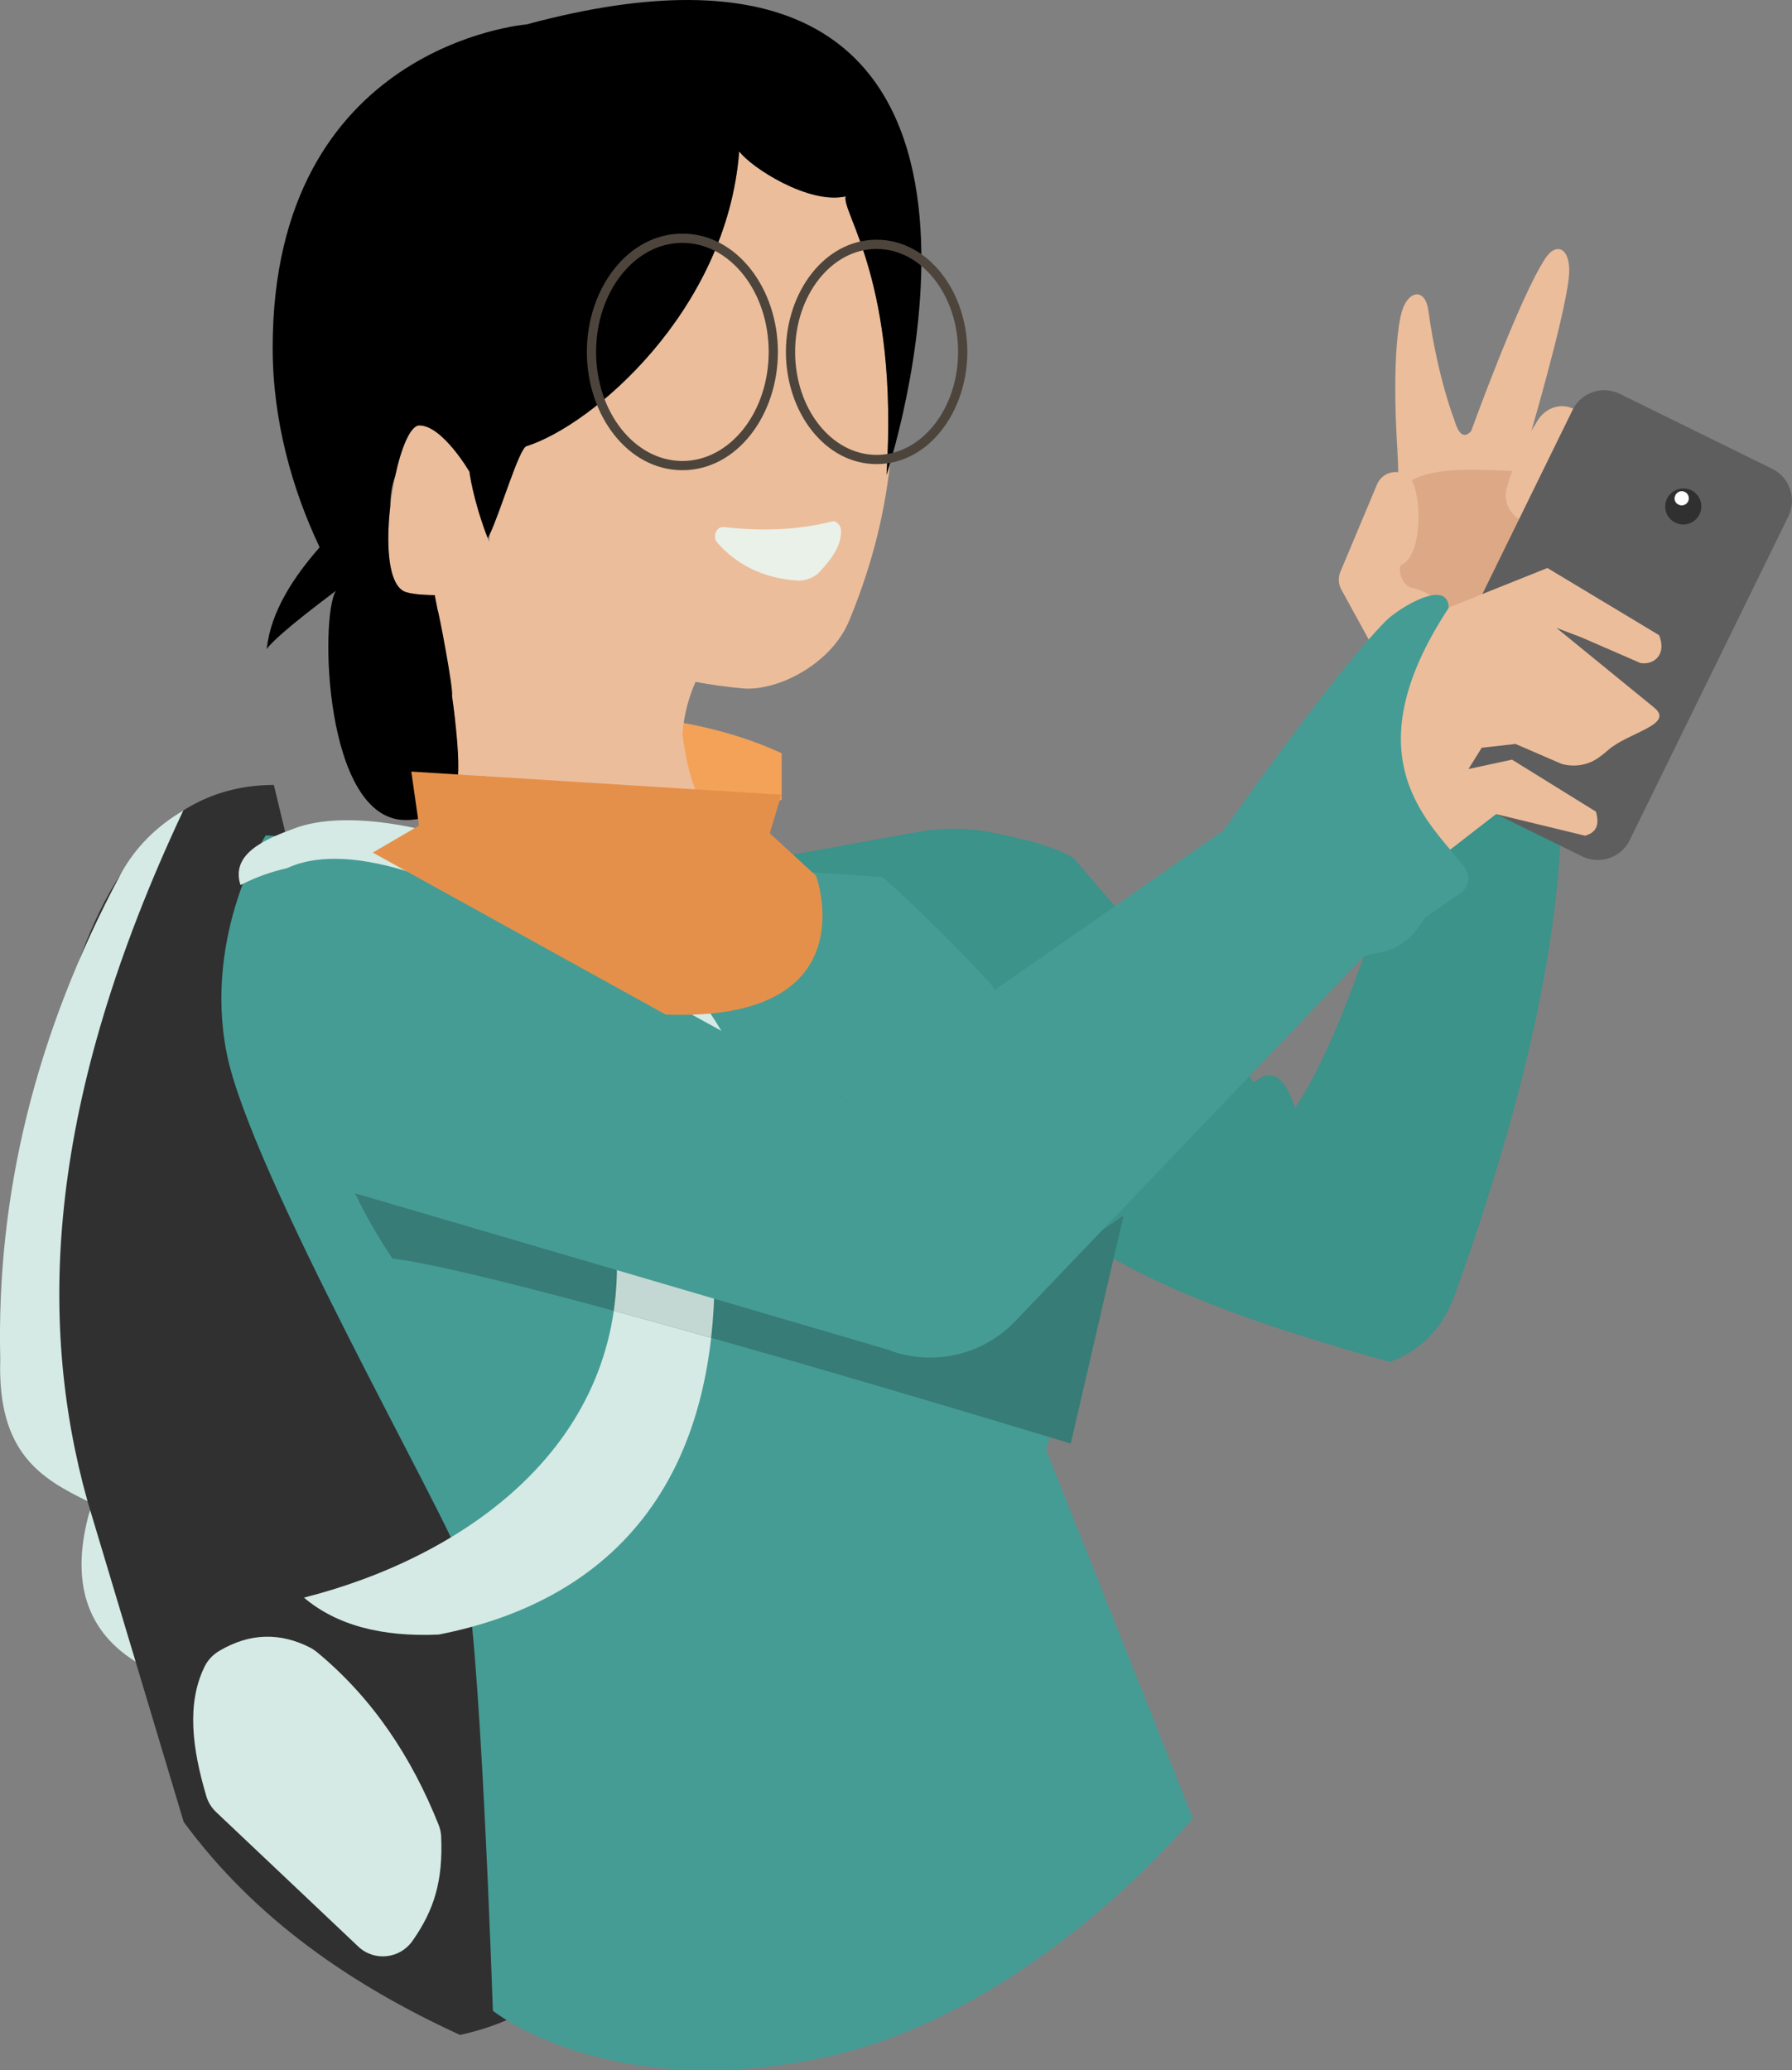 <svg width="1943" height="2244" fill="none" xmlns="http://www.w3.org/2000/svg"><rect width="100%" height="100%" fill="#808080" stroke="none"/><path d="M216.316 1784.78c-1.254 40.8-19.099 51.76-59.512 22.03-60.056-32.39-81.286-86.61-60.808-164.33 15.63-49.45 36.401-47.45 59.512-22.03l60.808 164.33Z" fill="#D5EAE5"/><path d="M498.788 2205.75c77.691-16.76 131.729-60.41 166.207-126.17l-174.189-423.6-193.874-805.142c-163.198.209-214.477 185.732-237.296 282.182-20.729 87.58-39.577 186.44-22.192 302.82l161.736 539.07c77.441 105.18 181.629 176.66 299.566 230.84h.042Z" fill="#303030"/><path d="M447.175 2103.91c23.613-33.56 33.183-64.96 31.177-113.03-.167-4.39-1.17-8.82-2.8-12.92-29.421-73.74-71.715-137.41-131.812-187.07-2.299-1.89-4.806-3.6-7.481-4.98-32.305-16.43-65.07-16.18-98.462 3.55-6.854 4.06-12.496 9.91-15.965 17.06-19.767 40.26-13.415 89 1.965 140.71 1.922 6.48 5.6 12.29 10.489 16.93l154.213 145.86c17.26 16.34 44.927 13.38 58.635-6.06l.041-.05ZM130.558 948.116C38.741 1119.64-4.096 1294.71.292 1473.51c-3.302 101.46 44.509 129.17 94.534 153.63-55.04-197.9-44.216-433.72 103.937-748.628-28.043 16.68-51.613 38.878-68.247 69.604h.042Z" fill="#D5EAE5"/><path d="M1177.79 1345.92c78.44 52.8 196.59 93.77 329.4 130.39 34.02-12.83 57.59-37.29 70.8-74.37 45.93-128.71 112.17-334.72 115.09-521.923l-160.19-16.178c-45.59 156.051-82.62 266.121-128.68 337.441-9.36-30.01-23.61-46.28-44.75-27.84l-77.82-113.5-103.81 285.98h-.04Z" fill="#3B938A"/><path d="M1486 606.995c19.18-13.461 34.23-38.502 29.09-119.936l126.09-15.3 73.42 41.511 48.11 17.934c-6.44 110.154-2.97 183.52-46.31 207.724l-180.62 54.555-49.78-186.53v.042Z" fill="#ECBD9B"/><path d="M1655.93 482.586s39.95-134.86 45.05-181.304c3.47-31.562-12.79-40.383-25.41-21.278-28.13 42.473-80.45 187.324-80.45 187.324-8.65 9.28-14.25 1.839-18.51-12.96 0 0-17.76-44.437-27.92-117.971-3.55-25.793-24.03-22.114-30.05 6.48-10.49 49.914-3.51 144.182-3.51 144.182" fill="#ECBD9B"/><path d="M1711.35 584.17c-106.45 157.267-264.84 50.123-204.12-22.156 1.63-72.697 108.79-48.284 164.71-51.127l69.5 16.597c.16 13.879-18.52 39.588-30.09 56.686Z" fill="#DDA885"/><path d="M1633.74 529.114c6.56-24.539 18.05-49.245 33.97-74.077 7.23-11.245 20.82-17.432 33.65-13.67 3.76 1.129 7.39 2.718 10.86 4.682 12.08 6.898 17.35 21.738 13.25 35.074-10.99 35.742-24.28 66.092-44.22 80.849-6.93 5.142-15.88 6.689-24.32 4.807-17.01-3.762-27.75-20.86-23.24-37.707l.05.042Z" fill="#ECBD9B"/><path d="M1722.96 495.629c-7.85 13.712-14.62 28.803-20.64 44.897-5.18 13.754 4.01 28.72 18.64 30.058 5.68.501 11.32-1.213 15.84-4.724 22.27-17.349 31.3-30.559 43.67-61.327 3.34-8.277 1.29-17.892-5.06-24.204-5.35-5.309-10.91-9.03-16.71-10.953-9.16-3.052-19.06 1.045-24.66 8.946a210.002 210.002 0 0 0-11.04 17.307M1527.29 772.037l-73.05-133.229c-3.13-5.853-3.47-12.834-.92-18.937l39.7-94.687c5.56-13.252 22.15-17.725 33.6-8.987 14.84 9.113 18.31 86.367-8.31 96.776-2.09 9.364 2.17 19.021 10.49 23.828 22.65 4.181 33.85 16.095 37.61 33.067" fill="#ECBD9B"/><path fill-rule="evenodd" clip-rule="evenodd" d="m1756.19 426.861 165.5 81.393c18.8 9.28 26.49 32.147 17.55 51.126l-172.31 351.53c-9.28 18.812-32.14 26.504-51.11 17.558l-165.5-81.392c-18.81-9.281-26.49-32.148-17.55-51.127l172.31-351.53c9.36-19.105 32.26-26.796 51.11-17.558Z" fill="#5E5E5E"/><path fill-rule="evenodd" clip-rule="evenodd" d="M1807.55 540.401c4.68-9.573 16.59-13.712 26.16-9.03s13.84 16.304 9.03 26.17c-4.68 9.573-16.3 13.837-26.16 9.029-9.86-4.807-13.83-16.303-9.03-26.169Z" fill="#303030"/><path fill-rule="evenodd" clip-rule="evenodd" d="M1816.58 536.722c1.96-3.929 6.64-5.351 10.28-3.469 3.93 1.964 5.35 6.646 3.47 10.283-1.97 3.93-6.65 5.351-10.28 3.47-4.06-1.714-5.48-6.354-3.47-10.284Z" fill="#fff"/><path d="m843.322 929.346 151.789-27.591c24.989-4.556 50.609-4.765 75.559-.209 35.15 6.396 77.15 17.391 93.66 28.971l44.55 51.669c-192.83 381.504-366.895 328.914-365.599-52.84h.041Z" fill="#3B938A"/><path d="M1076.06 1068.76c-59.17-65.5-119.146-118.052-119.146-118.052l-668.8-45.232s-67.828 106.764-42.377 235.904c25.41 129.13 238.006 499.85 256.269 555.28 18.263 55.43 32.389 482.88 32.389 482.88s120.863 98.28 352.099 52.17c231.276-46.11 406.886-260.9 406.886-260.9l-159.1-399.19s39.58-124.91 53.58-231.55" fill="#459C95"/><path d="M329.613 1731.78c35.356 29.93 84.42 42.76 146.064 40 177.157-34.7 313.232-155.72 298.061-432.8l-105.399 11.79c12.788 216.59-167.294 337.49-338.684 380.96l-.042.05Z" fill="#D5EAE5"/><path d="m379.43 1280.5 646.69 168.35 192.04-131.14-57.22 247.06s-601.804-183.94-735.539-200.66c-33.434-50.17-45.971-83.61-45.971-83.61Z" fill="#377C76"/><path d="M774.825 1383.42c-.084 23.45-1.379 45.65-3.761 66.68-35.732-10.08-71.339-19.98-105.609-29.26 3.051-20.65 4.138-42.35 3.051-65.09l106.319 27.67Z" fill="#C3D8D2"/><path d="M792.17 1243.55c28.544-40.3 66.575-62.5 120.403-54.56M1424.19 909.155c21.02 53.927 61.44 82.312 121.28 85.238" stroke="#1A7253" stroke-miterlimit="10"/><path d="m1793.55 767.021-105.94-86.409 26.79 10.158 64.4 27.967c14.71 2.299 28.63-9.447 20.06-30.266l-121.07-72.781-112.34 44.981c-100.51 95.941-76.23 191.003-26.12 285.898l82.79-64.127 96.45 23.41c13.17-3.511 15.68-13.001 11.79-26.086l-90.94-56.351-47.22 10.2 14.37-23.076 36.61-4.139 50.24 21.697c13.58 3.678 28.21 1.421 39.74-6.731 3.47-2.466 6.98-5.225 10.36-8.235 21.95-19.397 72.72-27.591 50.03-46.11Z" fill="#ECBD9B"/><path d="m687.772 1144.55 106.737-3.38c-83.375-180.011-367.311-284.229-475.427-243.177-32.013 11.789-69.208 27.465-58.342 61.368 128.218-66.51 329.113 6.396 427.032 185.189Z" fill="#D5EAE5"/><path d="m383.735 1293.12 578.278 169.65c48.187 18.89 103.017 6.77 138.787-30.65l378.64-396.22 17.68-3.59c16.01-3.26 30.22-12.5 39.74-25.79l8.65-12.127 35.19-24.455c11.29-5.602 14.8-20.066 7.19-30.099-35.23-46.403-125.88-115.672-17.09-280.965-.88-33.276-55.42 1.379-67.62 13.586-58.05 58.149-175.9 227.163-175.9 227.163L912.573 1188.99l-336.134-184.61c-70.336-38.623-191.116-96.689-264.294-63.747-17.302 7.776-41.666 70.227-41.666 70.227" fill="#459C95"/><path d="m446.298 866.64-4.179-75.247s234.036-54.346 405.384 25.082v50.165s-221.498 125.412-401.205 0Z" fill="#F4A258"/><path d="M965.064 502.234c-6.896 63.877-23.236 119.518-44.467 170.853-19.182 46.403-77.273 76.502-115.471 73.074-17.428-1.589-34.437-3.93-50.987-7.065-5.725 12.959-12.705 33.234-14.125 57.271-.042.042 0 .084 0 .126 7.94 59.529 24.406 98.992 57.338 85.74l.836 84.026c-72.635 105.601-165.162-7.399-257.147-122.11-5.433.293-10.699.586-15.714.795-10.907.501-20.687.794-28.878.794 1.839-16.513-1.546-57.773-6.394-91.718-5.141-35.868-11.827-72.948-15.672-93.265-1.839-9.782-3.009-15.677-3.009-15.677s-7.815 0-16.216-.71c-6.603-.585-13.54-1.631-17.218-3.47-11.869-5.936-16.675-28.176-16.926-55.056-.083-11.789.669-24.497 2.132-37.122 1.295-11.078 3.092-22.114 5.265-32.398 6.562-30.851 16.55-55.181 26.246-55.181 25.075 0 54.33 50.164 54.33 50.164s3.594 29.974 19.809 71.945c.46 1.296 1.003 2.592 1.505 3.888l.835-8.319c11.284-23.494 31.679-92.68 39.619-95.146C641.76 461.475 788.2 337.192 801.49 164.123c13.331 17.725 75.435 57.689 115.388 48.785-4.472 17.767 57.673 93.223 44.341 301.825 0 0 1.463-4.431 3.845-12.499Z" fill="#ECBD9B"/><path d="M784.898 571.336c40.706 4.64 80.116 3.344 117.478-6.145 4.555-1.171 9.111 4.557 9.403 8.653 1.212 16.304-8.985 31.019-23.738 46.779-4.973 5.267-15.463 9.281-23.153 8.737-38.49-2.633-66.825-17.934-87.303-41.344-5.224-5.936-1.212-17.641 7.313-16.638v-.042Z" fill="#EAF1E9"/><path d="M965.064 502.234c-2.383 8.068-3.845 12.499-3.845 12.499 13.331-208.602-48.813-284.058-44.342-301.825-39.953 8.904-102.056-31.06-115.388-48.785-13.29 173.069-159.729 297.352-230.734 319.55-7.941 2.466-28.335 71.652-39.619 95.146-.836 1.756-1.63 3.261-2.341 4.431-16.215-41.971-19.809-71.945-19.809-71.945s-29.254-50.164-54.33-50.164c-9.696 0-19.684 24.33-26.245 55.181-3.678 9.991-5.266 21.027-5.266 32.398-1.463 12.625-2.215 25.333-2.131 37.122.25 26.88 5.056 49.12 16.925 55.056 3.678 1.839 10.616 2.885 17.219 3.47 8.4.71 16.215.71 16.215.71s1.17 5.895 3.009 15.677c1.087.293 17.887 88.834 15.672 93.265 4.848 33.945 8.233 71.025 6.394 87.538 8.192 0 18.347.501 29.255 0-22.108 26.629-52.491 47.322-85.967 47.322-88.724 0-93.154-221.938-75.434-248.567-56.169 42.138-71.423 57.606-75.101 63.291 4.263-41.051 29.631-78.675 57.381-110.363-29.631-62.288-50.945-137.493-50.945-216.085 0-328.705 275.118-350.652 275.118-350.652 557.795-150.662 420.721 386.186 394.309 475.73Z" fill="#000"/><path fill-rule="evenodd" clip-rule="evenodd" d="M843.46 381.462c0 68.509-44.318 128.222-103.573 128.222-59.255 0-103.573-59.713-103.573-128.222 0-68.509 44.318-128.222 103.573-128.222 59.255 0 103.573 59.713 103.573 128.222Zm-10 0c0 65.292-41.894 118.222-93.573 118.222-51.679 0-93.573-52.93-93.573-118.222s41.894-118.222 93.573-118.222c51.679 0 93.573 52.93 93.573 118.222ZM1048.83 381.462c0 64.861-41.98 121.617-98.353 121.617-56.369 0-98.348-56.756-98.348-121.617s41.979-121.617 98.348-121.617c56.373 0 98.353 56.756 98.353 121.617Zm-10 0c0 61.644-39.559 111.617-88.353 111.617-48.793 0-88.348-49.973-88.348-111.617 0-61.644 39.555-111.617 88.348-111.617 48.794 0 88.353 49.973 88.353 111.617Z" fill="#4D453C"/><path d="m404.172 924.162 50.15-29.262-8.358-58.526 401.205 25.082-12.538 41.804 50.15 45.985S943.29 1108.1 721.792 1099.74" fill="#E5904A"/></svg>